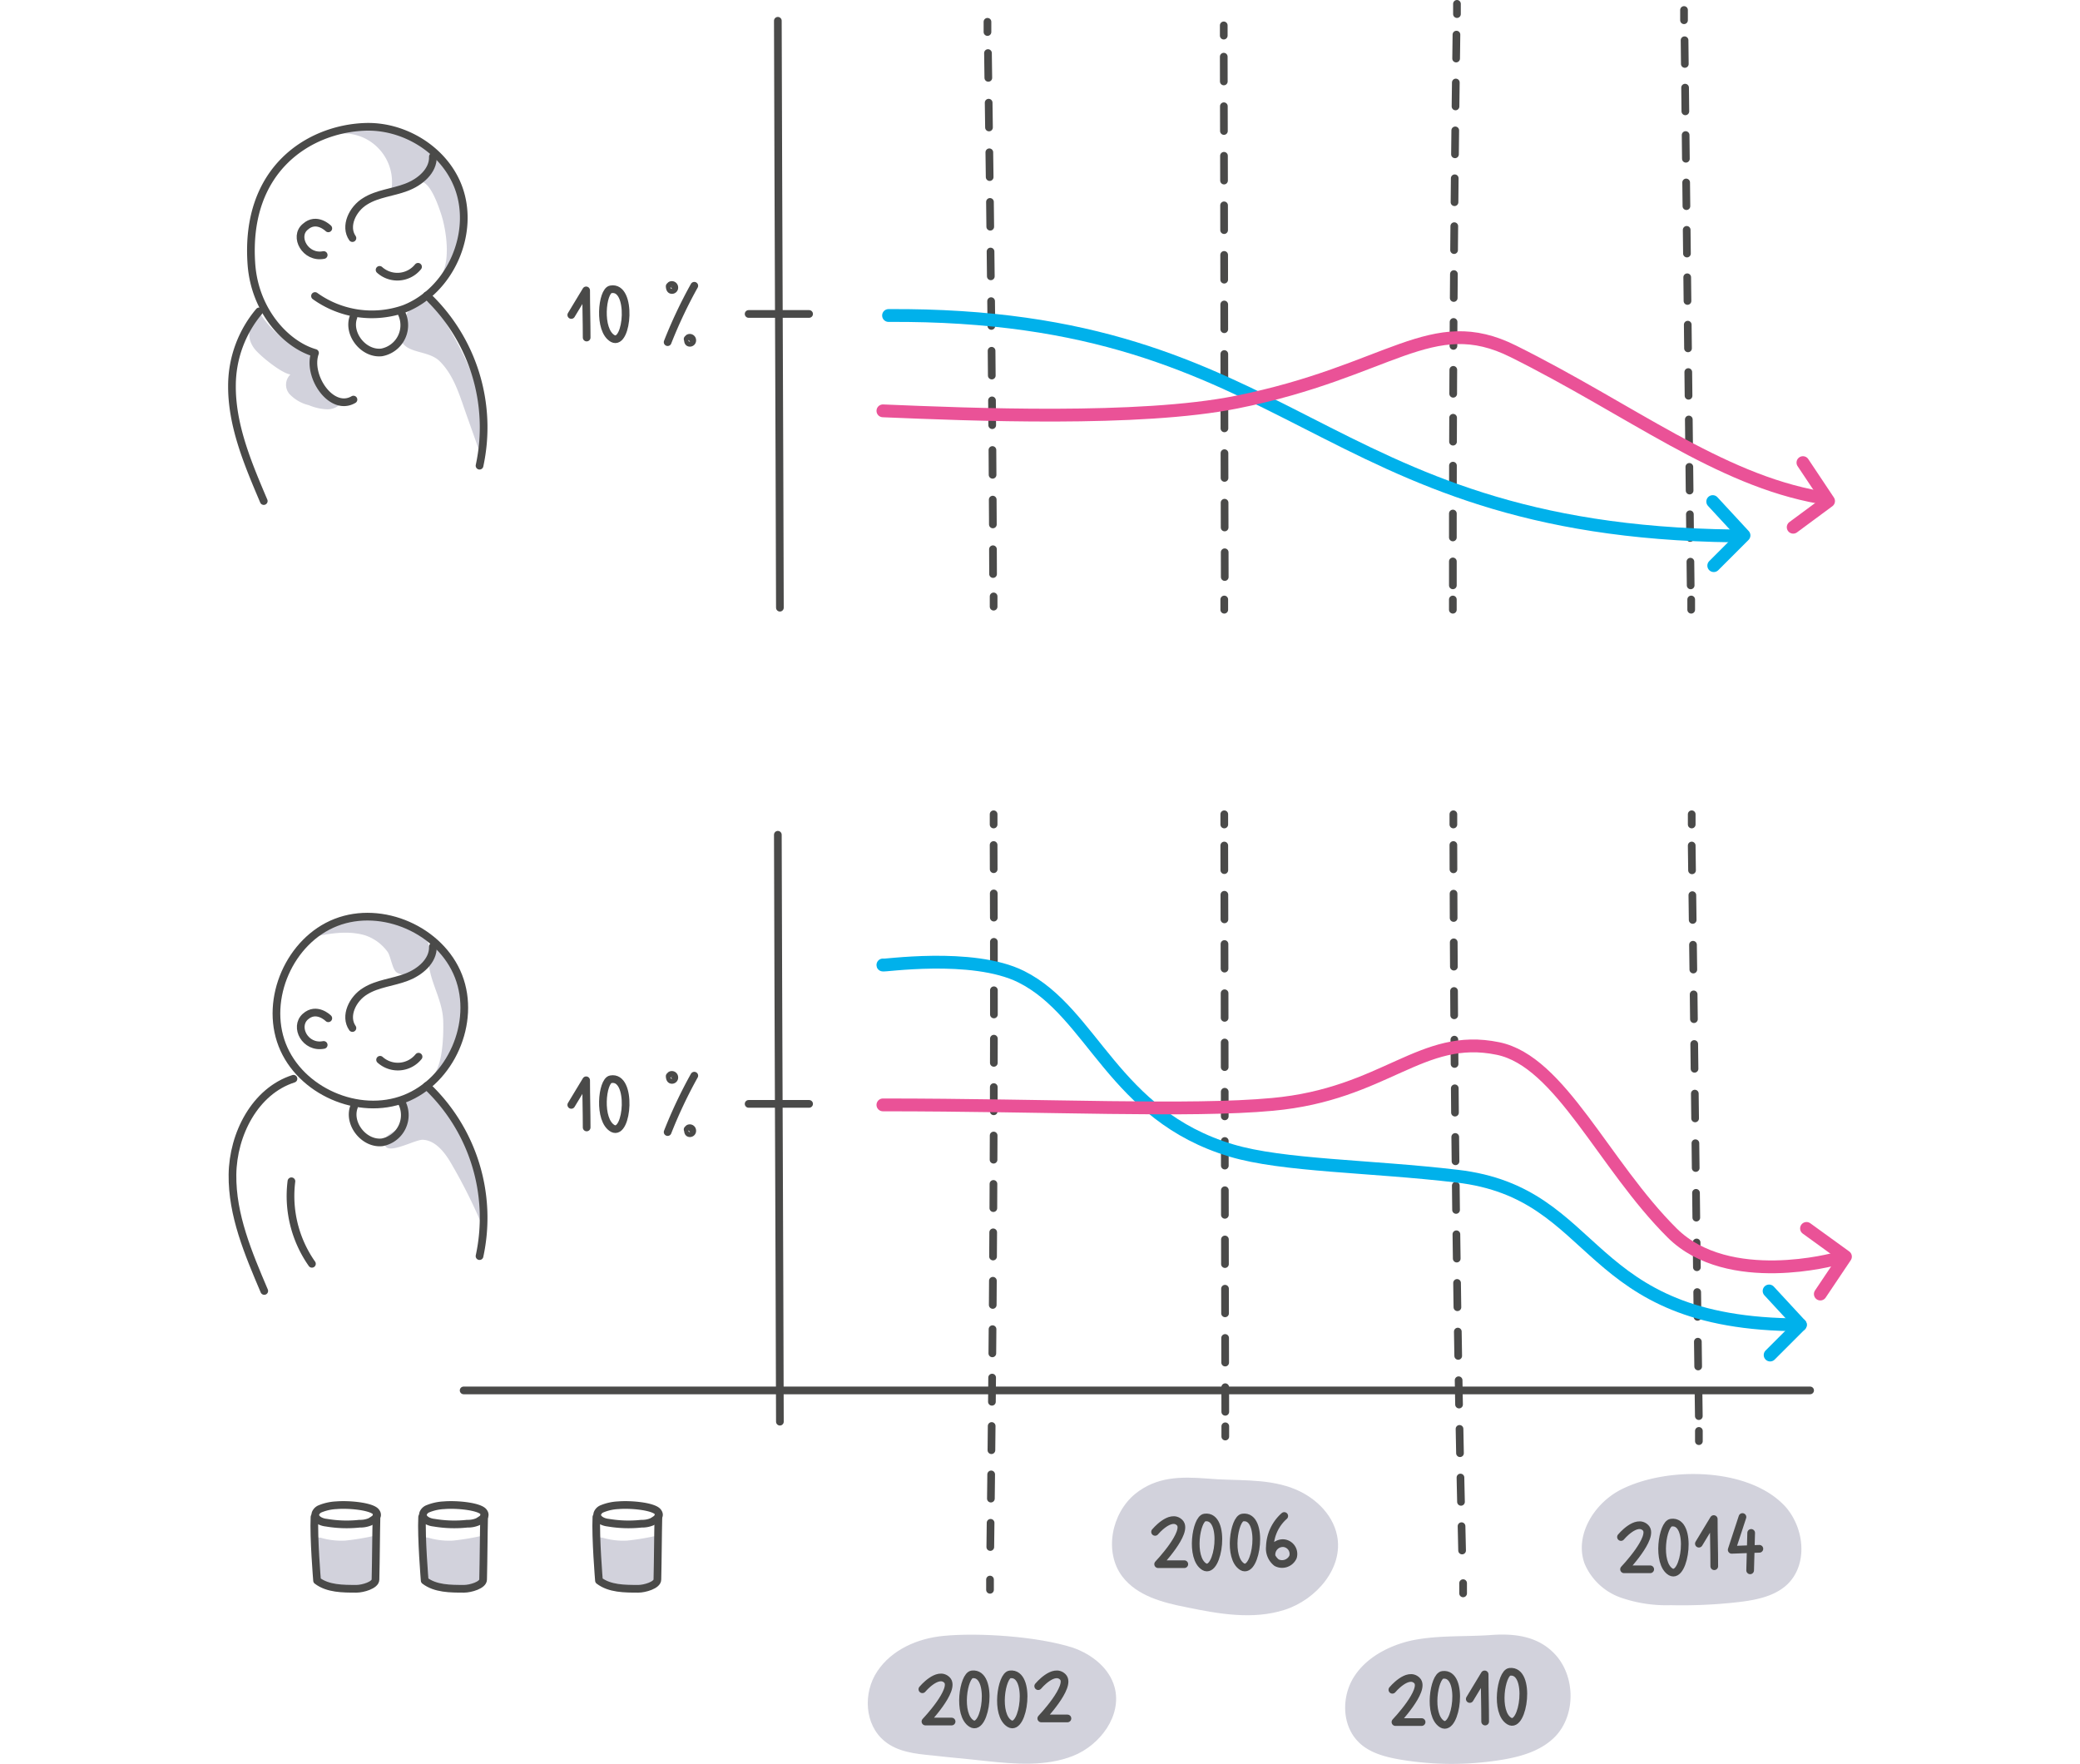 <?xml version="1.0" encoding="UTF-8" standalone="no"?>
<svg xmlns="http://www.w3.org/2000/svg" xmlns:xlink="http://www.w3.org/1999/xlink" viewBox="0 0 342 290">
  <defs>
    <style>
      .cls-1, .cls-10, .cls-11, .cls-12, .cls-13, .cls-14, .cls-15, .cls-16, .cls-2, .cls-6, .cls-7, .cls-8, .cls-9 {
        fill: none;
      }

      .cls-1 {
        stroke: #ebebeb;
      }

      .cls-3 {
        clip-path: url(#clip-path);
      }

      .cls-4 {
        clip-path: url(#clip-path-2);
      }

      .cls-5 {
        fill: #d2d2dc;
      }

      .cls-10, .cls-11, .cls-12, .cls-13, .cls-14, .cls-15, .cls-6, .cls-8, .cls-9 {
        stroke: #4a4a49;
        stroke-width: 1.264px;
      }

      .cls-10, .cls-11, .cls-12, .cls-13, .cls-14, .cls-15, .cls-16, .cls-6, .cls-7, .cls-8, .cls-9 {
        stroke-linecap: round;
        stroke-linejoin: round;
      }

      .cls-16, .cls-6, .cls-7 {
        stroke-miterlimit: 10;
      }

      .cls-7 {
        stroke: #00b1eb;
      }

      .cls-16, .cls-7 {
        stroke-width: 2.107px;
      }

      .cls-9 {
        stroke-dasharray: 4.048 4.048;
      }

      .cls-10 {
        stroke-dasharray: 4.074 4.074;
      }

      .cls-11 {
        stroke-dasharray: 4.079 4.079;
      }

      .cls-12 {
        stroke-dasharray: 3.897 3.897;
      }

      .cls-13 {
        stroke-dasharray: 4 4;
      }

      .cls-14 {
        stroke-dasharray: 3.937 3.937;
      }

      .cls-15 {
        stroke-dasharray: 3.98 3.98;
      }

      .cls-16 {
        stroke: #ea5297;
      }
    </style>
    <clipPath id="clip-path">
      <rect class="cls-2" width="342" height="290"></rect>
    </clipPath>
    <clipPath id="clip-path-2">
      <rect id="ilustrace" class="cls-1" width="342" height="290"></rect>
    </clipPath>
  </defs>
  <g id="graf" class="cls-3" transform="translate(0 0)">
    <g id="graf-2" data-name="graf" transform="translate(-233 -120)">
      <g id="Mask_Group_7" data-name="Mask Group 7" class="cls-4" transform="translate(233 120)">
        <g id="_7-7_342px" data-name="7-7_342px" transform="translate(38.14 0.632)">
          <g id="Group_119" data-name="Group 119" transform="translate(13.501 246.798)">
            <path id="Path_898" data-name="Path 898" class="cls-5" d="M30.086,265.971a40.887,40.887,0,0,0,4.635-.758h.169c.084,0,.084.169.084.169.169,1.854.253,3.708.253,5.646a2.133,2.133,0,0,1-.506,1.77,1.871,1.871,0,0,1-.927.421,12.785,12.785,0,0,1-7.332-.169,1.749,1.749,0,0,1-.843-.506c-.253-.253-.253-.674-.337-1.1-.084-1.264-.169-2.613-.253-3.877-.084-1.18-.337-2.444,1.18-2.023A12.178,12.178,0,0,0,30.086,265.971Z" transform="translate(-24.96 -260.114)"></path>
            <path id="Path_899" data-name="Path 899" class="cls-6" d="M25.957,260.746a1.341,1.341,0,0,0-.758.759c-.253.843.843,1.433,1.77,1.517a19.906,19.906,0,0,0,5.478.169,4.145,4.145,0,0,0,1.77-.337c.506-.337,1.6-.843.843-1.686-.843-.843-4.382-1.18-6.4-1.011A8,8,0,0,0,25.957,260.746Z" transform="translate(-24.96 -260.114)"></path>
            <path id="Path_900" data-name="Path 900" class="cls-6" d="M35.227,261.841c-.084,3.54-.084,6.995-.169,10.534,0,.927-2.107,1.517-3.118,1.517-2.275,0-4.719,0-6.489-1.348,0,0-.59-7.079-.421-10.45" transform="translate(-24.96 -260.114)"></path>
          </g>
          <g id="Group_120" data-name="Group 120" transform="translate(31.199 246.798)">
            <path id="Path_901" data-name="Path 901" class="cls-5" d="M47.784,265.971a40.887,40.887,0,0,0,4.635-.758h.169c.084,0,.084.169.084.169.169,1.854.253,3.708.253,5.646a2.133,2.133,0,0,1-.506,1.77,1.871,1.871,0,0,1-.927.421,12.785,12.785,0,0,1-7.332-.169,1.749,1.749,0,0,1-.843-.506c-.253-.253-.253-.674-.337-1.1-.084-1.264-.169-2.613-.253-3.877-.084-1.18-.337-2.444,1.18-2.023A12.178,12.178,0,0,0,47.784,265.971Z" transform="translate(-42.658 -260.114)"></path>
            <path id="Path_902" data-name="Path 902" class="cls-6" d="M43.654,260.746a1.341,1.341,0,0,0-.758.759c-.253.843.843,1.433,1.77,1.517a19.906,19.906,0,0,0,5.478.169,4.145,4.145,0,0,0,1.77-.337c.506-.337,1.6-.843.843-1.686-.843-.843-4.382-1.18-6.4-1.011A8,8,0,0,0,43.654,260.746Z" transform="translate(-42.658 -260.114)"></path>
            <path id="Path_903" data-name="Path 903" class="cls-6" d="M52.924,261.841c-.084,3.54-.084,6.995-.169,10.534,0,.927-2.107,1.517-3.118,1.517-2.275,0-4.719,0-6.489-1.348,0,0-.59-7.079-.421-10.45" transform="translate(-42.658 -260.114)"></path>
          </g>
          <g id="Group_121" data-name="Group 121" transform="translate(59.852 246.798)">
            <path id="Path_904" data-name="Path 904" class="cls-5" d="M76.437,265.971a40.888,40.888,0,0,0,4.635-.758h.169c.084,0,.084.169.084.169.169,1.854.253,3.708.253,5.646a2.133,2.133,0,0,1-.506,1.77,1.871,1.871,0,0,1-.927.421,12.785,12.785,0,0,1-7.332-.169,1.749,1.749,0,0,1-.843-.506c-.253-.253-.253-.674-.337-1.1-.084-1.264-.169-2.613-.253-3.877-.084-1.18-.337-2.444,1.18-2.023A12.178,12.178,0,0,0,76.437,265.971Z" transform="translate(-71.311 -260.114)"></path>
            <path id="Path_905" data-name="Path 905" class="cls-6" d="M72.308,260.746a1.341,1.341,0,0,0-.758.759c-.253.843.843,1.433,1.77,1.517a19.906,19.906,0,0,0,5.478.169,4.145,4.145,0,0,0,1.77-.337c.506-.337,1.6-.843.843-1.686-.843-.843-4.382-1.18-6.4-1.011A8,8,0,0,0,72.308,260.746Z" transform="translate(-71.311 -260.114)"></path>
            <path id="Path_906" data-name="Path 906" class="cls-6" d="M81.578,261.841c-.084,3.54-.084,6.995-.169,10.534,0,.927-2.107,1.517-3.118,1.517-2.275,0-4.719,0-6.489-1.348,0,0-.59-7.079-.421-10.45" transform="translate(-71.311 -260.114)"></path>
          </g>
          <path id="Path_907" data-name="Path 907" class="cls-7" d="M264.2,224.929l5.141,5.562-4.972,4.972" transform="translate(-11.459 -13.315)"></path>
          <path id="Path_908" data-name="Path 908" class="cls-7" d="M254.931,95.146l5.141,5.562L255.1,105.68" transform="translate(-11.459 -13.315)"></path>
          <path id="Path_909" data-name="Path 909" class="cls-6" d="M101.214,149.925c.084,32.193.253,64.3.337,96.494" transform="translate(-11.459 -13.315)"></path>
          <path id="Path_910" data-name="Path 910" class="cls-6" d="M101.214,16.1c.084,32.193.253,64.3.337,96.494" transform="translate(-11.459 -13.315)"></path>
          <path id="Path_911" data-name="Path 911" class="cls-6" d="M49.553,241.278H270.943" transform="translate(-11.459 -13.315)"></path>
          <path id="Path_912" data-name="Path 912" class="cls-6" d="M96.41,194.169h9.944" transform="translate(-11.459 -13.315)"></path>
          <path id="Path_913" data-name="Path 913" class="cls-6" d="M67.251,194.337c.843-1.348,1.6-2.7,2.444-4.045,0,2.613.084,5.141.084,7.753" transform="translate(-11.459 -13.315)"></path>
          <path id="Path_914" data-name="Path 914" class="cls-6" d="M73.74,190.124c-1.433.253-2.107,6.742.337,8.09C76.521,199.478,77.364,189.449,73.74,190.124Z" transform="translate(-11.459 -13.315)"></path>
          <g id="Group_122" data-name="Group 122" transform="translate(71.635 176.079)">
            <path id="Path_915" data-name="Path 915" class="cls-6" d="M87.477,189.534a77.451,77.451,0,0,0-4.382,9.27" transform="translate(-83.095 -189.395)"></path>
            <path id="Path_916" data-name="Path 916" class="cls-6" d="M83.685,190.208a.387.387,0,0,0,.506-.421.405.405,0,0,0-.59-.337l-.169.169S83.432,190.124,83.685,190.208Z" transform="translate(-83.095 -189.395)"></path>
            <path id="Path_917" data-name="Path 917" class="cls-6" d="M86.634,198.972a.387.387,0,0,0,.506-.421.405.405,0,0,0-.59-.337l-.169.169C86.466,198.382,86.382,198.888,86.634,198.972Z" transform="translate(-83.095 -189.395)"></path>
          </g>
          <path id="Path_918" data-name="Path 918" class="cls-6" d="M96.41,64.3h9.944" transform="translate(-11.459 -13.315)"></path>
          <path id="Path_919" data-name="Path 919" class="cls-6" d="M67.251,64.47c.843-1.348,1.6-2.7,2.444-4.045,0,2.613.084,5.141.084,7.753" transform="translate(-11.459 -13.315)"></path>
          <path id="Path_920" data-name="Path 920" class="cls-6" d="M73.74,60.256c-1.433.253-2.107,6.742.337,8.09C76.521,69.611,77.364,59.582,73.74,60.256Z" transform="translate(-11.459 -13.315)"></path>
          <g id="Group_123" data-name="Group 123" transform="translate(71.635 46.212)">
            <path id="Path_921" data-name="Path 921" class="cls-6" d="M87.477,59.666a77.451,77.451,0,0,0-4.382,9.27" transform="translate(-83.095 -59.528)"></path>
            <path id="Path_922" data-name="Path 922" class="cls-6" d="M83.685,60.341a.387.387,0,0,0,.506-.421.405.405,0,0,0-.59-.337l-.169.169S83.432,60.256,83.685,60.341Z" transform="translate(-83.095 -59.528)"></path>
            <path id="Path_923" data-name="Path 923" class="cls-6" d="M86.634,69.021a.387.387,0,0,0,.506-.421.405.405,0,0,0-.59-.337l-.169.169C86.466,68.515,86.382,68.937,86.634,69.021Z" transform="translate(-83.095 -59.528)"></path>
          </g>
          <g id="Group_124" data-name="Group 124" transform="translate(104.542 268.123)">
            <path id="Path_924" data-name="Path 924" class="cls-5" d="M128.35,281.646c-4.214.421-8.427,2.275-10.787,5.815s-2.107,8.765,1.18,11.461c2.107,1.77,5.056,2.107,7.753,2.36,2.95.337,5.983.59,8.933.927,4.8.506,9.86.927,14.327-.843s8.09-6.658,6.826-11.293c-.843-3.118-3.708-5.394-6.826-6.489C144.025,281.73,134.249,281.056,128.35,281.646Z" transform="translate(-116.001 -281.438)"></path>
            <path id="Path_925" data-name="Path 925" class="cls-6" d="M133.154,287.966c-1.433.169-2.444,6.658-.084,8.09S136.778,287.545,133.154,287.966Z" transform="translate(-116.001 -281.438)"></path>
            <path id="Path_926" data-name="Path 926" class="cls-6" d="M139.39,287.966c-1.433.169-2.444,6.658-.084,8.09S143.014,287.545,139.39,287.966Z" transform="translate(-116.001 -281.438)"></path>
            <path id="Path_927" data-name="Path 927" class="cls-6" d="M124.979,290.41s2.528-3.034,4.045-1.517-3.54,6.826-3.54,6.826h4.3" transform="translate(-116.001 -281.438)"></path>
            <path id="Path_928" data-name="Path 928" class="cls-6" d="M144.025,289.9s2.528-3.034,4.045-1.517-3.54,6.826-3.54,6.826h4.3" transform="translate(-116.001 -281.438)"></path>
          </g>
          <g id="Group_125" data-name="Group 125" transform="translate(183.037 268.11)">
            <path id="Path_929" data-name="Path 929" class="cls-5" d="M205.377,282.4c-3.708.843-7.416,2.781-9.439,5.983s-2.023,7.838.674,10.619c1.854,1.938,4.719,2.613,7.332,3.034a50.9,50.9,0,0,0,15.591.084c3.455-.506,7.079-1.433,9.523-3.961,3.287-3.455,3.287-9.523.253-13.147-2.7-3.2-6.573-3.792-10.534-3.54C214.395,281.814,209.76,281.477,205.377,282.4Z" transform="translate(-194.497 -281.425)"></path>
            <path id="Path_930" data-name="Path 930" class="cls-6" d="M214.985,292.012c.843-1.348,1.6-2.7,2.444-4.045,0,2.612.084,5.141.084,7.753" transform="translate(-194.497 -281.425)"></path>
            <path id="Path_931" data-name="Path 931" class="cls-6" d="M210.518,288.051c-1.433.169-2.444,6.658-.084,8.09C212.793,297.489,214.142,287.545,210.518,288.051Z" transform="translate(-194.497 -281.425)"></path>
            <path id="Path_932" data-name="Path 932" class="cls-6" d="M221.558,287.545c-1.433.169-2.444,6.658-.084,8.09S225.182,287.124,221.558,287.545Z" transform="translate(-194.497 -281.425)"></path>
            <path id="Path_933" data-name="Path 933" class="cls-6" d="M202.259,290.495s2.528-3.034,4.045-1.517-3.54,6.826-3.54,6.826h4.3" transform="translate(-194.497 -281.425)"></path>
          </g>
          <g id="Group_127" data-name="Group 127" transform="translate(221.946 241.709)">
            <path id="Path_934" data-name="Path 934" class="cls-5" d="M239.761,257.628c-4.382,2.275-7.585,7.5-5.9,12.136a10.105,10.105,0,0,0,5.9,5.562,22.89,22.89,0,0,0,8.259,1.264,81.921,81.921,0,0,0,11.124-.506c2.865-.337,5.983-.927,8.09-2.95,3.371-3.287,2.781-9.186-.337-12.725C260.914,253.835,247.262,253.751,239.761,257.628Z" transform="translate(-233.405 -255.025)"></path>
            <path id="Path_935" data-name="Path 935" class="cls-6" d="M252.655,266.476c.843-1.348,1.6-2.7,2.444-4.045,0,2.613.084,5.141.084,7.753" transform="translate(-233.405 -255.025)"></path>
            <path id="Path_936" data-name="Path 936" class="cls-6" d="M248.1,263.021c-1.433.169-2.444,6.658-.084,8.09C250.38,272.46,251.728,262.515,248.1,263.021Z" transform="translate(-233.405 -255.025)"></path>
            <path id="Path_937" data-name="Path 937" class="cls-6" d="M239.846,265.381s2.528-3.034,4.045-1.517-3.54,6.826-3.54,6.826h4.3" transform="translate(-233.405 -255.025)"></path>
            <g id="Group_126" data-name="Group 126" transform="translate(24.644 7.069)">
              <path id="Path_938" data-name="Path 938" class="cls-6" d="M259.819,262.094l-1.77,5.394,4.551-.169" transform="translate(-258.049 -262.094)"></path>
              <line id="Line_24" data-name="Line 24" class="cls-6" x1="0.169" y2="6.152" transform="translate(3.034 2.613)"></line>
            </g>
          </g>
          <g id="Group_129" data-name="Group 129" transform="translate(163.158 133.238)">
            <g id="Group_128" data-name="Group 128">
              <path id="Path_939" data-name="Path 939" class="cls-8" d="M174.617,146.554v1.685" transform="translate(-174.617 -146.554)"></path>
              <path id="Path_940" data-name="Path 940" class="cls-9" d="M174.617,151.694c.084,29.833.084,64.133.169,93.8" transform="translate(-174.617 -146.554)"></path>
              <path id="Path_941" data-name="Path 941" class="cls-8" d="M174.786,247.178v1.685" transform="translate(-174.617 -146.554)"></path>
            </g>
          </g>
          <g id="Group_131" data-name="Group 131" transform="translate(163.073 3.54)">
            <g id="Group_130" data-name="Group 130">
              <path id="Path_942" data-name="Path 942" class="cls-8" d="M174.533,16.855V18.54" transform="translate(-174.533 -16.855)"></path>
              <path id="Path_943" data-name="Path 943" class="cls-10" d="M174.533,22c.084,29.159.084,58.4.169,87.561" transform="translate(-174.533 -16.855)"></path>
              <path id="Path_944" data-name="Path 944" class="cls-8" d="M174.617,111.243v1.686" transform="translate(-174.533 -16.855)"></path>
            </g>
          </g>
          <g id="Group_133" data-name="Group 133" transform="translate(240.016 133.238)">
            <g id="Group_132" data-name="Group 132">
              <path id="Path_945" data-name="Path 945" class="cls-8" d="M251.475,146.554v1.685" transform="translate(-251.475 -146.554)"></path>
              <path id="Path_946" data-name="Path 946" class="cls-11" d="M251.475,151.694c.421,30.086.758,64.554,1.18,94.556" transform="translate(-251.475 -146.554)"></path>
              <path id="Path_947" data-name="Path 947" class="cls-8" d="M252.655,247.936v1.686" transform="translate(-251.475 -146.554)"></path>
            </g>
          </g>
          <g id="Group_135" data-name="Group 135" transform="translate(238.752 1.011)">
            <g id="Group_134" data-name="Group 134">
              <path id="Path_948" data-name="Path 948" class="cls-8" d="M250.211,14.327v1.685" transform="translate(-250.211 -14.327)"></path>
              <path id="Path_949" data-name="Path 949" class="cls-12" d="M250.3,19.3q.506,45.129,1.011,90.258" transform="translate(-250.211 -14.327)"></path>
              <path id="Path_950" data-name="Path 950" class="cls-8" d="M251.391,111.243v1.686" transform="translate(-250.211 -14.327)"></path>
            </g>
          </g>
          <g id="Group_137" data-name="Group 137" transform="translate(200.828 133.238)">
            <g id="Group_136" data-name="Group 136">
              <path id="Path_951" data-name="Path 951" class="cls-8" d="M212.288,146.554v1.685" transform="translate(-212.288 -146.554)"></path>
              <path id="Path_952" data-name="Path 952" class="cls-13" d="M212.288,151.61c.084,38.429.59,81.494,1.517,119.67" transform="translate(-212.288 -146.554)"></path>
              <path id="Path_953" data-name="Path 953" class="cls-8" d="M213.889,272.966v1.686" transform="translate(-212.288 -146.554)"></path>
            </g>
          </g>
          <g id="Group_139" data-name="Group 139" transform="translate(200.744)">
            <g id="Group_138" data-name="Group 138">
              <path id="Path_954" data-name="Path 954" class="cls-8" d="M212.878,13.315V15" transform="translate(-212.204 -13.315)"></path>
              <path id="Path_955" data-name="Path 955" class="cls-14" d="M212.793,18.372q-.632,45.635-.59,91.269" transform="translate(-212.204 -13.315)"></path>
              <path id="Path_956" data-name="Path 956" class="cls-8" d="M212.2,111.243v1.686" transform="translate(-212.204 -13.315)"></path>
            </g>
          </g>
          <g id="Group_141" data-name="Group 141" transform="translate(124.644 133.238)">
            <g id="Group_140" data-name="Group 140">
              <path id="Path_957" data-name="Path 957" class="cls-8" d="M136.693,146.554v1.685" transform="translate(-136.104 -146.554)"></path>
              <path id="Path_958" data-name="Path 958" class="cls-15" d="M136.693,151.61c.169,38.176-.084,80.988-.59,119.08" transform="translate(-136.104 -146.554)"></path>
              <path id="Path_959" data-name="Path 959" class="cls-8" d="M136.1,272.376v1.686" transform="translate(-136.104 -146.554)"></path>
            </g>
          </g>
          <g id="Group_143" data-name="Group 143" transform="translate(124.223 2.95)">
            <g id="Group_142" data-name="Group 142">
              <path id="Path_960" data-name="Path 960" class="cls-8" d="M135.682,16.265V17.95" transform="translate(-135.682 -16.265)"></path>
              <path id="Path_961" data-name="Path 961" class="cls-11" d="M135.766,21.406c.421,29.159.758,58.4.843,87.646" transform="translate(-135.682 -16.265)"></path>
              <path id="Path_962" data-name="Path 962" class="cls-8" d="M136.693,110.737v1.686" transform="translate(-135.682 -16.265)"></path>
            </g>
          </g>
          <g id="Group_144" data-name="Group 144" transform="translate(144.698 242.308)">
            <path id="Path_963" data-name="Path 963" class="cls-5" d="M159.953,258.3c-3.877,3.2-5.141,9.523-2.107,13.568,2.444,3.2,6.658,4.3,10.534,5.056,5.309,1.1,10.956,2.107,16.181.421s9.692-6.911,8.6-12.22c-.758-3.708-3.961-6.573-7.5-7.837-4.382-1.6-9.354-1.1-13.821-1.517C167.454,255.436,163.493,255.436,159.953,258.3Z" transform="translate(-156.157 -255.623)"></path>
            <path id="Path_964" data-name="Path 964" class="cls-6" d="M171.415,262.178c-1.433.169-2.444,6.658-.084,8.09C173.69,271.617,175.038,261.673,171.415,262.178Z" transform="translate(-156.157 -255.623)"></path>
            <path id="Path_965" data-name="Path 965" class="cls-6" d="M177.651,262.178c-1.433.169-2.444,6.658-.084,8.09C179.926,271.617,181.275,261.673,177.651,262.178Z" transform="translate(-156.157 -255.623)"></path>
            <path id="Path_966" data-name="Path 966" class="cls-6" d="M163.24,264.538s2.528-3.034,4.045-1.517-3.54,6.826-3.54,6.826h4.3" transform="translate(-156.157 -255.623)"></path>
            <path id="Path_967" data-name="Path 967" class="cls-6" d="M184.477,261.926a7,7,0,0,0-2.36,5.056,2.929,2.929,0,0,0,1.1,2.613,1.971,1.971,0,0,0,2.7-.927,1.781,1.781,0,0,0-1.517-2.275,1.881,1.881,0,0,0-2.023,1.938" transform="translate(-156.157 -255.623)"></path>
          </g>
          <g id="Group_146" data-name="Group 146" transform="translate(0.084 150.073)">
            <path id="Path_968" data-name="Path 968" class="cls-5" d="M33.288,166.442c-2.95-.843-6.068-.253-9.017.421a16.768,16.768,0,0,1,16.6-1.685c1.348.674,2.781,1.685,3.034,3.2.421,2.275-3.034,5.562-5.309,4.214-.758-.421-1.011-2.613-1.517-3.371A7.485,7.485,0,0,0,33.288,166.442Z" transform="translate(-11.544 -163.389)"></path>
            <path id="Path_969" data-name="Path 969" class="cls-5" d="M44.413,189.618a15.009,15.009,0,0,0,2.7-18.962c-1.938-3.118-3.792-2.36-3.2,1.18.506,2.95,2.107,5.394,2.275,8.512C46.267,182.623,46.182,187.932,44.413,189.618Z" transform="translate(-11.544 -163.388)"></path>
            <path id="Path_970" data-name="Path 970" class="cls-5" d="M42.812,200.068c1.938.084,3.371,1.77,4.382,3.371a87.488,87.488,0,0,1,5.478,10.871,31.528,31.528,0,0,0-9.1-22.923,12.12,12.12,0,0,1-4.3,2.444c.674-.253.421,3.2.253,3.54-.506,1.18-2.613,1.6-2.865,2.612C35.817,203.355,41.295,200.068,42.812,200.068Z" transform="translate(-11.544 -163.389)"></path>
            <g id="Group_145" data-name="Group 145">
              <path id="Path_971" data-name="Path 971" class="cls-6" d="M28.569,164.336c7.585-2.95,17.192,1.264,20.142,8.849s-1.264,17.192-8.849,20.142-17.192-1.264-20.142-8.849,1.264-17.192,8.849-20.142" transform="translate(-11.544 -163.388)"></path>
              <path id="Path_972" data-name="Path 972" class="cls-6" d="M27.3,180.095s-1.938-1.938-3.792-.253,0,5.225,3.034,4.635" transform="translate(-11.544 -163.388)"></path>
              <path id="Path_973" data-name="Path 973" class="cls-6" d="M43.486,191.219a29.8,29.8,0,0,1,8.68,27.979" transform="translate(-11.544 -163.388)"></path>
              <path id="Path_974" data-name="Path 974" class="cls-6" d="M21.574,190.039c-6.321,2.023-9.944,9.1-10.029,15.759s2.613,12.978,5.225,19.13" transform="translate(-11.544 -163.388)"></path>
              <path id="Path_975" data-name="Path 975" class="cls-6" d="M21.237,206.894a19.4,19.4,0,0,0,3.371,13.568" transform="translate(-11.544 -163.388)"></path>
              <path id="Path_976" data-name="Path 976" class="cls-6" d="M31.519,194.674c-1.011,2.781,1.685,6.152,4.635,5.815a4.549,4.549,0,0,0,3.118-6.742" transform="translate(-11.544 -163.389)"></path>
              <path id="Path_977" data-name="Path 977" class="cls-6" d="M31.266,181.7c-1.348-1.938,0-4.8,2.107-6.068,2.023-1.264,4.551-1.433,6.742-2.275,2.275-.843,4.467-2.7,4.382-5.056" transform="translate(-11.544 -163.388)"></path>
              <path id="Path_978" data-name="Path 978" class="cls-6" d="M35.817,186.921a4.371,4.371,0,0,0,6.321-.506" transform="translate(-11.544 -163.389)"></path>
            </g>
          </g>
          <g id="Group_149" data-name="Group 149" transform="translate(0 20.214)">
            <path id="Path_979" data-name="Path 979" class="cls-5" d="M45.508,58.4a15.448,15.448,0,0,0,1.1-18.625,15.337,15.337,0,0,0-17.95-5.056A7.878,7.878,0,0,1,35.48,37a7.992,7.992,0,0,1,2.191,6.911c1.6-.59,3.708-1.938,5.225-1.264,1.348.59,2.444,3.708,2.865,4.972C46.688,50.228,47.615,56.127,45.508,58.4Z" transform="translate(-11.459 -33.53)"></path>
            <path id="Path_980" data-name="Path 980" class="cls-5" d="M20.9,77.448A6.459,6.459,0,0,0,24.1,79.3a8.86,8.86,0,0,0,2.865.674A3.086,3.086,0,0,0,29.58,78.8a4.624,4.624,0,0,1-4.045-3.034,13.613,13.613,0,0,1-.843-5.225,38.033,38.033,0,0,1-4.8-2.191,16.746,16.746,0,0,1-3.877-4.214c-1.6,1.938-2.444,3.792-.843,5.9.927,1.18,4.467,4.045,5.9,4.214A2.343,2.343,0,0,0,20.9,77.448Z" transform="translate(-11.459 -33.53)"></path>
            <path id="Path_981" data-name="Path 981" class="cls-5" d="M45.508,71.971c2.023,1.938,3.034,4.635,3.961,7.332s1.938,5.394,2.865,8.175a19.814,19.814,0,0,0-.843-11.883,59.016,59.016,0,0,0-5.478-10.787c-.758-1.348-1.938-2.781-3.455-2.7-1.938.169-3.708,4.551-3.371,6.236C39.862,70.875,43.57,70.2,45.508,71.971Z" transform="translate(-11.459 -33.53)"></path>
            <path id="Path_982" data-name="Path 982" class="cls-6" d="M25.114,61.352a16.026,16.026,0,0,0,14.664,2.107c7.585-2.95,11.8-12.557,8.849-20.142-2.36-6.068-8.933-10.029-15.338-9.776-9.017.337-19.8,6.826-18.625,22.67.59,7.669,5.731,13.147,10.45,14.5-1.348,3.792,2.7,9.776,6.321,7.669" transform="translate(-11.459 -33.53)"></path>
            <path id="Path_983" data-name="Path 983" class="cls-6" d="M27.3,50.228s-1.938-1.938-3.792-.253c-1.938,1.6,0,5.225,3.034,4.635" transform="translate(-11.459 -33.53)"></path>
            <path id="Path_984" data-name="Path 984" class="cls-6" d="M43.486,61.268a29.8,29.8,0,0,1,8.68,27.979" transform="translate(-11.459 -33.53)"></path>
            <path id="Path_985" data-name="Path 985" class="cls-6" d="M15.928,63.88a18.985,18.985,0,0,0-4.467,12.051c-.084,6.658,2.613,12.978,5.225,19.13" transform="translate(-11.459 -33.53)"></path>
            <path id="Path_986" data-name="Path 986" class="cls-6" d="M31.434,64.807c-1.011,2.781,1.685,6.152,4.635,5.815a4.549,4.549,0,0,0,3.118-6.742" transform="translate(-11.459 -33.53)"></path>
            <g id="Group_147" data-name="Group 147" transform="translate(24.273 23.018)">
              <path id="Path_987" data-name="Path 987" class="cls-6" d="M35.732,57.054a4.371,4.371,0,0,0,6.321-.506" transform="translate(-35.732 -56.548)"></path>
            </g>
            <g id="Group_148" data-name="Group 148" transform="translate(19.266 4.899)">
              <path id="Path_988" data-name="Path 988" class="cls-6" d="M31.266,51.829c-1.348-1.938,0-4.8,2.107-6.068,2.023-1.264,4.551-1.433,6.742-2.275,2.275-.843,4.467-2.7,4.382-5.056" transform="translate(-30.725 -38.429)"></path>
            </g>
          </g>
          <path id="Path_989" data-name="Path 989" class="cls-7" d="M118.49,171.33c-.421.253,14.664-2.107,22.754,1.938,11.8,5.9,15.085,22.754,34.553,28.569,8.427,2.528,22.754,2.528,37.081,4.214,24.018,2.781,20.226,24.44,56.464,24.44" transform="translate(-11.459 -13.315)"></path>
          <path id="Path_990" data-name="Path 990" class="cls-7" d="M119.417,64.554c67.335-.421,69.864,35.4,138.969,36.238" transform="translate(-11.459 -13.315)"></path>
          <path id="Path_991" data-name="Path 991" class="cls-16" d="M270.353,214.647l6.4,4.635-4.129,6.152" transform="translate(-11.459 -13.315)"></path>
          <path id="Path_992" data-name="Path 992" class="cls-16" d="M118.49,194.337c27.3,0,50.481,1.18,64.049-.084,18.54-1.685,24.44-11.8,37.081-9.186,10.282,2.107,17.361,19.13,28.653,30.339,9.27,9.186,26.968,4.214,26.968,4.214" transform="translate(-11.459 -13.315)"></path>
          <path id="Path_993" data-name="Path 993" class="cls-16" d="M269.763,88.741l4.214,6.321-5.815,4.3" transform="translate(-11.459 -13.315)"></path>
          <path id="Path_994" data-name="Path 994" class="cls-16" d="M118.49,80.229c14.242.59,42.222,1.77,58.15-1.433,25.282-5.056,32.024-15.085,45.508-8.343,19.3,9.607,33.71,21.069,50.4,24.018" transform="translate(-11.459 -13.315)"></path>
        </g>
      </g>
    </g>
  </g>
</svg>
